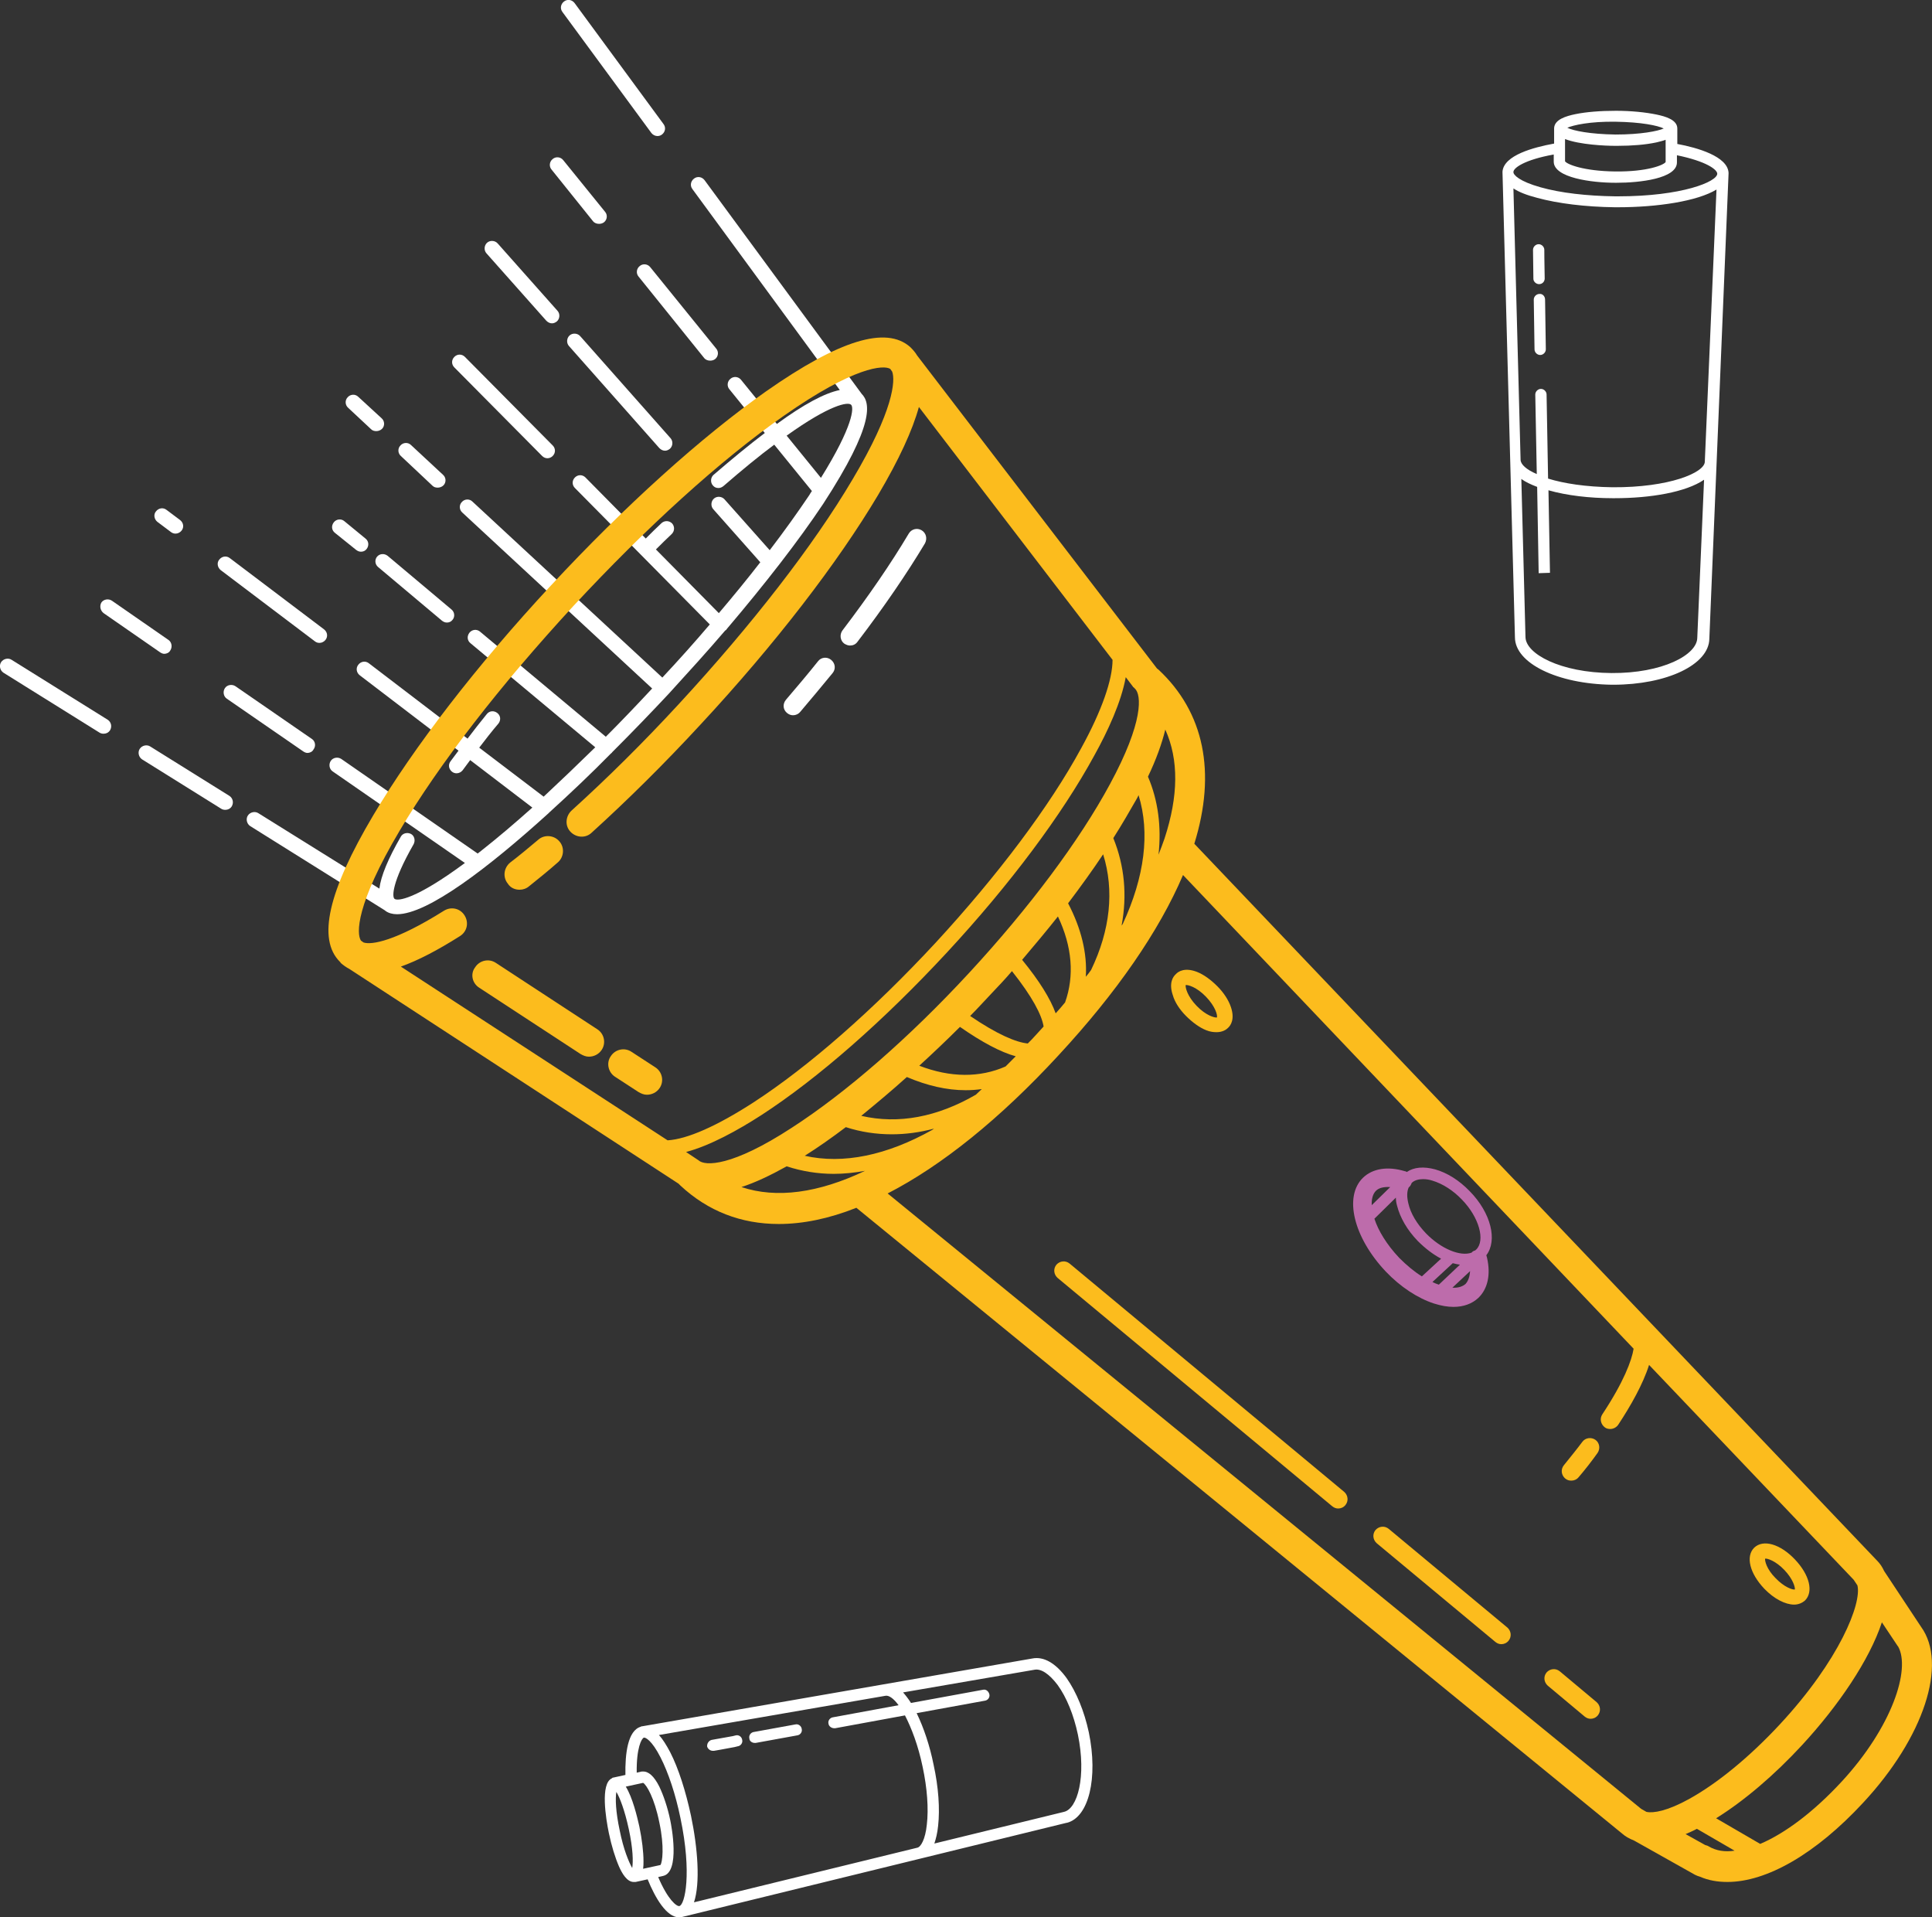 <svg version="1.2" baseProfile="tiny" xmlns="http://www.w3.org/2000/svg" viewBox="0 0 512.8 508.8" xml:space="preserve"><rect x="0" y="0" width="512.8" height="508.8" fill="#333333" stroke="none"/><path d="M220.6 175.1c-1.1-.9-2.7-.7-3.5.4-2.7 3.4-5.6 6.8-8.5 10.2-.9 1.1-.8 2.6.3 3.5.5.4 1 .6 1.6.6.7 0 1.4-.3 1.9-.9 2.9-3.4 5.8-6.9 8.6-10.3.9-1.1.7-2.6-.4-3.5m24-34.4c-1.2-.7-2.7-.3-3.4.9-4.7 7.9-10.6 16.5-17.6 25.7-.8 1.1-.6 2.7.5 3.5.5.3 1 .5 1.5.5.8 0 1.5-.3 2-1 7.1-9.3 13.1-18.1 17.9-26.1.7-1.3.3-2.8-.9-3.5" fill="#FFF"/><g fill="#FFF"><path d="M28.6 191 3.1 175.1c-.9-.6-2.2-.3-2.8.6s-.3 2.2.6 2.8l25.5 15.9c.3.2.7.3 1.1.3.7 0 1.3-.3 1.7-.9.6-1 .3-2.2-.6-2.8m32.3 20.2-21-13.1c-.9-.6-2.2-.3-2.8.6s-.3 2.2.6 2.8l21 13.1c.3.2.7.3 1.1.3.7 0 1.3-.3 1.7-.9.6-1 .3-2.2-.6-2.8m-33.4-48.5 15 10.4c.3.2.7.4 1.1.4.6 0 1.3-.3 1.6-.9.6-.9.4-2.2-.5-2.8l-15-10.4c-.9-.6-2.2-.4-2.8.5-.5.9-.3 2.1.6 2.8m55.3 33.4-20.3-14c-.9-.6-2.2-.4-2.8.5s-.4 2.2.5 2.8l20.3 14c.3.2.7.4 1.1.4.6 0 1.3-.3 1.6-.9.7-.9.5-2.2-.4-2.8m-41-57.6 3.6 2.7c.4.3.8.4 1.2.4.6 0 1.2-.3 1.6-.8.7-.9.5-2.1-.4-2.8l-3.6-2.7c-.9-.7-2.1-.5-2.8.4-.7.8-.5 2.1.4 2.8m16.8 12.8 25 18.9c.4.3.8.4 1.2.4.6 0 1.2-.3 1.6-.8.7-.9.5-2.1-.4-2.8l-25-18.9c-.9-.7-2.1-.5-2.8.4-.7.8-.5 2.1.4 2.8m35.9-5.4c.4.3.8.5 1.3.5.6 0 1.1-.2 1.5-.7.7-.9.6-2.1-.3-2.8l-5.6-4.6c-.8-.7-2.1-.6-2.8.3s-.6 2.1.3 2.8zm5.6 1.8c-.7.8-.6 2.1.3 2.8l16.9 14.2c.4.3.8.5 1.3.5.6 0 1.1-.2 1.5-.7.7-.8.6-2.1-.3-2.8l-16.9-14.2c-.9-.7-2.1-.6-2.8.2m-1.6-33.8c.4.4.9.5 1.4.5s1.1-.2 1.5-.6c.8-.8.7-2.1-.1-2.8l-6.2-5.7c-.8-.8-2.1-.7-2.8.1-.8.8-.7 2.1.1 2.8zm16.3 15c.4.4.9.5 1.4.5s1.1-.2 1.5-.6c.8-.8.7-2.1-.1-2.8l-8.5-7.9c-.8-.8-2.1-.7-2.8.1-.8.8-.7 2.1.1 2.8zm29.1-7.9c.4.4.9.6 1.4.6s1-.2 1.4-.6c.8-.8.8-2 0-2.8l-23.3-23.5c-.8-.8-2-.8-2.8 0s-.8 2 0 2.8zm1.1-35.9c.4.4.9.7 1.5.7.5 0 .9-.2 1.3-.5.8-.7.9-2 .2-2.8l-15.9-17.9c-.7-.8-2-.9-2.8-.2s-.9 2-.2 2.8zm6.2 3.9c-.8.7-.9 2-.2 2.8l24 27.1c.4.4.9.7 1.5.7.5 0 .9-.2 1.3-.5.8-.7.9-2 .2-2.8l-24-27.1c-.7-.8-2-.9-2.8-.2m6.2-30.3c.4.5 1 .7 1.6.7.4 0 .9-.1 1.3-.4.9-.7 1-2 .3-2.8l-11.1-13.7c-.7-.9-2-1-2.8-.3-.9.7-1 2-.3 2.8zm31.1 37c.4 0 .9-.1 1.3-.4.9-.7 1-2 .3-2.8l-17.5-21.6c-.7-.9-2-1-2.8-.3-.9.7-1 2-.3 2.8L186.9 95c.4.5 1 .7 1.6.7m-15.6-60.4c.4.5 1 .8 1.6.8.4 0 .8-.1 1.2-.4.9-.7 1.1-1.9.4-2.8L152.5.8c-.7-.9-1.9-1.1-2.8-.4s-1.1 1.9-.4 2.8z"/><path d="M228.7 104.5 187 47.8c-.7-.9-1.9-1.1-2.8-.4s-1.1 1.9-.4 2.8l39.1 53.3c-4 .8-9.6 3.8-16.7 9l-9.5-11.7c-.7-.9-2-1-2.8-.3-.9.7-1 2-.3 2.8l9.4 11.6c-4.1 3.1-8.6 6.8-13.6 11.1-.8.7-.9 2-.2 2.8.4.5.9.7 1.5.7.5 0 .9-.2 1.3-.5 5.2-4.5 9.6-8.1 13.5-11l10 12.3c-.2.3-.5.7-.7 1.1-3.1 4.6-6.6 9.5-10.5 14.6l-12-13.5c-.7-.8-2-.9-2.8-.2s-.9 2-.2 2.8l12.5 14.1c-3.4 4.4-7.1 8.9-11 13.5l-16.7-16.9c1.4-1.4 2.8-2.8 4.2-4.1.8-.8.8-2 .1-2.8-.8-.8-2-.8-2.8-.1-1.4 1.3-2.8 2.7-4.2 4.1l-16-16.2c-.8-.8-2-.8-2.8 0s-.8 2 0 2.8l35.8 36.2q-6 7.05-12.6 14.1l-50.4-46.7c-.8-.8-2.1-.7-2.8.1-.8.8-.7 2.1.1 2.8l50.4 46.7c-4.1 4.4-8.2 8.7-12.3 12.8l-33.4-27.9c-.8-.7-2.1-.6-2.8.3s-.6 2.1.3 2.8l33.1 27.6c-4.7 4.6-9.3 9-13.7 13.1l-17.1-13c1.6-2.1 3.3-4.3 5.1-6.4.7-.9.6-2.1-.3-2.8s-2.1-.6-2.8.3c-1.8 2.2-3.5 4.4-5.1 6.5l-26.2-20c-.9-.7-2.1-.5-2.8.4s-.5 2.1.4 2.8l26.2 20c-.7.9-1.4 1.9-2.1 2.8s-.5 2.1.4 2.8c.4.3.8.4 1.2.4.6 0 1.2-.3 1.6-.8.7-.9 1.3-1.8 2-2.7l16.5 12.6c-4.7 4.2-9.3 8.1-13.5 11.4-.3.3-.7.5-1 .8l-36.2-25.1c-.9-.6-2.2-.4-2.8.5s-.4 2.2.5 2.8l35.1 24.3c-13.1 9.7-17.9 10.2-18.7 9.5-.6-.5-.8-4.2 5.1-14.5.5-1 .2-2.2-.7-2.7-1-.5-2.2-.2-2.7.7q-5.1 8.85-5.7 13.8l-32.1-20c-.9-.6-2.2-.3-2.8.6s-.3 2.2.6 2.8l35.8 22.4.1.1c.8.6 1.9.9 3.1.9 8.1 0 24.2-12.3 40.2-26.8l.3-.3c5.5-5 11.1-10.3 16.2-15.5.1-.1.3-.2.4-.4l.1-.1c5.5-5.5 10.6-10.8 14.9-15.4 5.2-5.7 10.3-11.3 15-16.8.1 0 .1-.1.2-.1.1-.1.2-.3.3-.4 10.1-11.9 18.9-23.2 25.5-33.1 13.8-21.2 12.5-26.9 10.2-29.2m-19.9 11.1c11.6-8.3 16.3-9 17.1-8.2.8.7.6 5.6-8 19.4z"/></g><path fill="#BD6CAB" d="M394.5 333.1c3-3.9 1.3-11.2-4.4-17-2.8-2.9-6-4.9-9.2-5.8-3-.8-5.6-.6-7.5.7-.2-.1-.3-.2-.5-.2-4.6-1.4-8.6-.7-11.1 1.7-5.2 5-2.5 15.9 6 24.9 3.9 4.1 8.5 7.1 12.8 8.5 1.9.6 3.6.9 5.2.9 2.6 0 4.9-.8 6.6-2.4 2.5-2.4 3.3-6.2 2.3-10.6-.1-.3-.1-.5-.2-.7M365.2 316c.8-.8 2.1-1.1 3.8-1l-4.9 4.8c-.1-1.6.3-3 1.1-3.8m6.2 17.8c-3.4-3.6-5.6-7.3-6.6-10.4l5.7-5.6q0 1.05.3 2.1c.8 3.2 2.7 6.5 5.5 9.4 2 2 4.1 3.6 6.2 4.7l-5.1 4.7c-2.1-1.3-4.1-3-6-4.9m10.5 7.1c-.6-.2-1.1-.4-1.7-.7l5.4-5c.7.2 1.3.3 1.9.4zm7.1-.2c-.8.7-2 1.1-3.5 1l4.7-4.4c-.1 1.3-.4 2.5-1.2 3.4m2.8-9.1c-.1.1-.2.1-.2.2-.4.1-.8.3-1 .6-3 1.1-8.1-1-12.1-5.1-2.4-2.5-4.1-5.3-4.7-8-.4-1.7-.4-3.1.1-4.2.4-.3.6-.7.8-1.2.7-.7 1.8-1 3-1 .8 0 1.6.1 2.5.4 2.7.8 5.5 2.6 7.8 5 4.6 4.7 6.3 10.9 3.8 13.3"/><g fill="#FCBC1D"><path d="M137.9 236.1c.9 0 1.8-.3 2.5-.9 2.5-2 5.1-4.1 7.6-6.3 1.7-1.4 1.9-4 .5-5.6-1.4-1.7-4-1.9-5.6-.5-2.5 2.1-5 4.2-7.5 6.1-1.7 1.4-2 3.9-.6 5.6.7 1.1 1.9 1.6 3.1 1.6m279.2 156.8c.7 0 1.4-.3 1.9-.9 1.8-2.1 3.5-4.3 5-6.4.8-1.1.6-2.7-.5-3.5s-2.7-.6-3.5.5c-1.5 2-3.2 4.1-4.9 6.2-.9 1.1-.7 2.6.3 3.5.6.5 1.1.6 1.7.6"/><path d="m509.9 431.7-9.8-14.8c-.5-1.1-1.1-2-2-2.9l-.1-.1-181-190c5.9-19 2.6-34.9-9.5-46.2-.1-.1-.3-.2-.4-.3l-63.7-83.1c-.4-.7-1-1.4-1.6-2l-.1-.1-.1-.1c-6.4-5.7-18.9-1.8-38.2 11.7-17.2 12.1-37.5 30.4-57.2 51.6s-36.4 42.9-47.1 60.9c-12 20.2-14.9 32.9-8.9 38.9l.2.2v.1c.7.6 1.5 1.2 2.3 1.6l87.4 57 .2.2.3.3c7.3 6.8 16.1 10.2 26.1 10.2 6.4 0 13.3-1.4 20.6-4.3l203.3 166.1c.8.7 1.8 1.3 3.1 1.8l16.2 9.1c.4.2.9.4 1.3.5 2.3 1 4.7 1.4 7.3 1.4 10.4 0 23.4-7.4 36-21 16.2-17.4 22.5-36.9 15.4-46.7m-37.5 25.9c-8 8.6-16.5 15.6-24.1 19.8-5.8 3.2-9.5 3.8-11.3 3.4l-1.4-.8-200-163.3c14.4-7.4 29.9-19.9 45.3-36.6 15.5-16.7 26.8-33.1 33.1-47.9l119.6 125.7c-.5 3.1-2.6 8.8-8.3 17.4-.8 1.2-.4 2.7.7 3.5.4.3.9.4 1.4.4.8 0 1.6-.4 2.1-1.1 3.3-5 6.6-10.8 8.2-15.9l54.3 57 1 1.5c1.2 4.7-4.7 19.8-20.6 36.9m-287-149.7c-.1-.1-.2-.1-.3-.2s-.2-.1-.3-.2l-2.7-1.8c6.4-1.7 13.8-5.8 20-9.8 15.1-9.8 32.5-25.1 49.2-43.1s30.6-36.6 39.2-52.4c3.6-6.5 7.1-14.1 8.3-20.7l1.9 2.5c0 .1.1.1.2.2l.3.3c1.8 1.6 2.4 8.8-6.6 25.4-8.1 15-21.4 32.8-37.4 50.1s-32.7 31.8-47.1 41.1c-15.8 10.3-23 10.2-24.7 8.6M298 245.2c-.1.1-.2.3-.3.4 1.5-8 .8-15.8-2.2-23.2 2.3-3.6 4.3-7.1 6.2-10.4.2-.4.4-.7.5-1 3.1 10 1.6 21.7-4.2 34.2m-5.2-18.5c3 9.6 1.9 20.1-3.2 30.7-.4.6-.9 1.2-1.4 1.8.4-6.2-1.2-12.8-4.7-19.5 3.4-4.5 6.5-8.8 9.3-13m-12 16.5c3.8 8 4.4 15.8 1.9 22.8-.8 1-1.6 1.9-2.5 2.9-1.4-3.9-4.4-8.7-8.9-14.2 3.3-3.9 6.5-7.7 9.5-11.5m-12.2 14.5c5.4 6.8 7.9 11.6 8.4 14.7-.7.8-1.4 1.5-2.1 2.3s-1.4 1.5-2.1 2.2c-3.1-.3-8.1-2.4-15.3-7.3 1.9-1.9 3.7-3.9 5.6-5.9s3.8-4 5.5-6m-13.8 14.8c5.9 4.1 10.8 6.7 14.8 7.8l-2.7 2.7c-6.8 3-14.6 3-22.9-.2 3.6-3.3 7.2-6.7 10.8-10.3m-14.1 13.3c5.4 2.3 10.6 3.5 15.6 3.5 1.5 0 2.9-.1 4.3-.3-.5.5-1.1 1-1.6 1.5-10.2 5.9-20.5 7.9-30.4 5.6 3.9-3.2 8-6.6 12.1-10.3m-16.2 13.3c4 1.3 8.1 1.9 12.2 1.9 3.7 0 7.4-.5 11.2-1.5-.1.1-.3.2-.4.3-12.1 6.8-23.7 9.2-33.9 6.9 3.5-2.2 7.2-4.8 10.9-7.6m84.6-76.6c-.5 1.4-1 2.8-1.6 4.3.8-7.4-.1-14.4-2.8-20.7 2.2-4.6 3.7-8.8 4.6-12.5 3.6 8 3.5 17.6-.2 28.9m-203-2.1c10.4-17.6 26.8-38.7 46.1-59.6 19.3-20.8 39.1-38.8 55.9-50.5 18.7-13.1 26.5-13.5 28.2-12.4l.5.7c.9 2.3.4 10.3-10.5 28.6-10.4 17.6-26.8 38.7-46.1 59.6-9.4 10.2-19 19.7-28.5 28.3-1.6 1.5-1.8 4-.3 5.6s4 1.8 5.6.3c9.6-8.7 19.4-18.4 29-28.8 19.7-21.2 36.4-42.9 47.1-60.9 5.5-9.3 9.1-17.1 10.8-23.3l51.4 67.1c0 5.2-2.8 13.4-8.3 23.4-8.4 15.5-22.2 33.8-38.6 51.6-16.5 17.8-33.7 32.9-48.5 42.5-9.6 6.2-17.5 9.7-22.7 10l-70.8-46.1c4.5-1.6 9.7-4.3 15.7-8.1 1.9-1.2 2.4-3.6 1.2-5.5s-3.6-2.4-5.5-1.2c-12.9 8.1-19.2 9.1-21.3 8.4l-.7-.5c-1.2-1.8-1.4-9.5 10.3-29.2m90.7 94.6c3.7-1.2 7.7-3.1 12-5.5 4 1.3 8.2 2 12.5 2 2.7 0 5.5-.3 8.3-.8-12.4 5.9-23.5 7.4-32.8 4.3m256.8 175c-.3-.2-.6-.3-1-.4l-5.2-2.9c.9-.4 1.9-.8 3-1.4l10 5.8c-2.6.4-4.9 0-6.8-1.1m35.2-17.2c-7.4 8-15 13.7-21.6 16.5l-11.7-6.8c7.4-4.6 15.4-11.4 22.8-19.4 9.7-10.5 17.9-22.6 21.2-32.6l4.2 6.3.1.1c3.4 6-1.6 21.4-15 35.9"/><path d="m163.2 285.7 6.3 4.1c.7.4 1.4.7 2.2.7 1.3 0 2.6-.6 3.4-1.8 1.2-1.8.7-4.3-1.2-5.5l-6.3-4.1c-1.8-1.2-4.3-.7-5.5 1.2-1.2 1.7-.7 4.2 1.1 5.4m-36-23.6 26.9 17.6c.7.4 1.4.7 2.2.7 1.3 0 2.6-.6 3.4-1.8 1.2-1.8.7-4.3-1.2-5.5l-26.9-17.6c-1.8-1.2-4.3-.7-5.5 1.2-1.3 1.7-.8 4.2 1.1 5.4M414 443.5c-1.1-.9-2.6-.7-3.5.3-.9 1.1-.7 2.6.3 3.5l9.8 8.2c.5.4 1 .6 1.6.6.7 0 1.4-.3 1.9-.9.9-1.1.7-2.6-.3-3.5zm-45.4-37.8c-1.1-.9-2.6-.7-3.5.3-.9 1.1-.7 2.6.3 3.5l31.5 26.2c.5.4 1 .6 1.6.6.7 0 1.4-.3 1.9-.9.9-1.1.7-2.6-.3-3.5zm-84.7-70.4c-1.1-.9-2.6-.7-3.5.3-.9 1.1-.7 2.6.3 3.5l72.9 60.6c.5.4 1 .6 1.6.6.7 0 1.4-.3 1.9-.9.9-1.1.7-2.6-.3-3.5zm30.9-65.7c1.7 1.7 3.6 3.1 5.4 3.8 1 .4 1.9.5 2.7.5 1.5 0 2.5-.6 3-1.1.8-.7 1.9-2.4.8-5.6-.6-1.8-1.9-3.8-3.6-5.5s-3.6-3.1-5.4-3.8c-3.1-1.2-4.9-.2-5.6.6-.8.7-1.9 2.4-.8 5.6.5 1.8 1.8 3.8 3.5 5.5m-.1-8.2c.6-.1 2.9.5 5.4 3.1s3.1 4.9 2.9 5.5c-.6.1-2.9-.5-5.4-3.1s-3-4.9-2.9-5.5m150.9 149.3c-2.3 2.3-1.2 6.8 2.7 10.9 2.6 2.7 5.6 4.2 7.9 4.2 1.1 0 2.1-.4 2.9-1.1 2.3-2.3 1.2-6.8-2.7-10.9s-8.4-5.4-10.8-3.1m10.8 11.1c-.6.1-2.8-.6-5.1-3-2.4-2.4-2.9-4.6-2.8-5.2.6-.1 2.8.6 5.1 3s2.9 4.6 2.8 5.2"/></g><g fill="#FFF"><path d="M458.8 46.1s-.1 0 0 0v-.3c-.3-4.3-8.2-6.6-13.6-7.6v-4.1c0-2.3-3.1-3.2-5.5-3.7-2.9-.6-6.7-1-10.8-1s-7.9.3-10.8.9c-2.4.5-5.5 1.4-5.6 3.7v4.1c-5.5 1-13.3 3.1-13.7 7.4v.3l3.3 123.3c0 6.9 11.3 12.4 25.7 12.6h.4c14.2 0 25.4-5.3 25.5-12.2zq0 .15 0 0m-6.3 76.4c0 2.9-9.4 6.9-24.5 6.8-7.1-.1-12.9-1-17.1-2.3l-.4-22.3c0-.8-.7-1.5-1.5-1.5s-1.5.7-1.5 1.5l.4 21.1c-2.8-1.2-4.3-2.6-4.3-3.8l-1.9-72c1.5 1 3.6 1.8 6.3 2.5 5.5 1.5 12.8 2.4 20.6 2.5h.8c10.5 0 21.1-1.6 26.2-4.7zm-37.1-85.6c3.9 1.5 10.7 1.8 13.3 1.8h.6c3.9 0 7.5-.3 10.3-.9.8-.2 1.7-.4 2.5-.7V43c-.5.8-4.9 2.6-13.4 2.5-8.4-.1-12.8-1.9-13.3-2.7zm13.4-4.6c6.8.1 11.2 1 12.8 1.8-1.6.7-6.1 1.6-12.8 1.6-6.8-.1-11.2-1-12.8-1.8 1.6-.7 6-1.7 12.8-1.6M412.4 41v1.9c0 4.3 10.2 5.6 16.3 5.6h.4c6.1 0 16-1.1 16-5.4v-1.9c7.8 1.6 10.7 3.8 10.7 4.9 0 2.1-9.3 6-26.3 6h-.8c-7.5-.1-14.5-.9-19.8-2.4-5.7-1.6-7.2-3.3-7.2-4-.1-1.1 2.9-3.3 10.7-4.7m15.3 137.6c-13.5-.1-22.8-5.1-22.8-9.6l-1.1-41.9c1.1.8 2.6 1.5 4.2 2.1l.4 22.9 3-.1-.4-21.9c4.9 1.4 11 2.1 17 2.1h.6c9.5 0 18.9-1.6 23.7-4.9l-1.8 41.9c0 4.6-9.3 9.5-22.8 9.4"/><path d="M408.6 78c-.8 0-1.5.7-1.5 1.5l.2 13.2c0 .8.7 1.5 1.5 1.5s1.5-.7 1.5-1.5l-.2-13.2c0-.9-.7-1.6-1.5-1.5m-.1-2.6c.9 0 1.5-.7 1.5-1.5-.1-4.5-.1-7.4-.1-7.6 0-.8-.7-1.5-1.5-1.5s-1.5.7-1.5 1.5c0 .1 0 1.4.1 7.7 0 .7.7 1.4 1.5 1.4"/></g><g fill="#FFF"><path d="M289 459.7c-1.2-5.6-3.3-10.7-5.9-14.4-2.9-4-6.1-5.8-9.1-5.2l-103.6 18h-.1c-.1 0-.1 0-.2.1-3.5 1-4.2 7.2-4.1 12.8l-3.2.7c-.2 0-.3.1-.4.2-3.1 1.4-1.6 10.6-.8 14.5.7 3.4 1.7 6.6 2.7 8.9.8 1.8 2.1 4.1 3.9 4.1h.5l3.2-.7c2 4.9 5 10.1 8.4 10.1.2 0 .5 0 .7-.1l102.1-25h.1c5.8-1.5 8.3-11.9 5.8-24m-50.5-7.2-17.4 3.2c-.8.1-1.4.9-1.2 1.7.1.7.8 1.2 1.5 1.2h.3l18.5-3.4c1.7 3.3 3.5 7.9 4.7 13.7 1.2 5.6 1.6 11.1 1.1 15.3-.4 3.9-1.6 5.9-2.5 6.1l-59.3 14.5c1.7-5.1 1-14.4-.8-23-1.4-6.5-3.3-12.5-5.5-16.8-1-1.9-2-3.5-3-4.6L235 450c.9-.2 2.2.7 3.5 2.5m-67.8 20.6c.9.5 3 4 4.3 10.5 1.4 6.5.8 10.6.3 11.3l-4.6 1c.1-.7.1-1.3.1-2 0-2.5-.4-5.8-1.1-9.2-.6-2.7-1.8-7.7-3.6-10.6zm-6.2 12.7c-1.1-5.1-1.2-8.6-.9-10.3.9 1.5 2.2 4.8 3.3 9.9s1.2 8.6.9 10.3c-.9-1.6-2.3-4.9-3.3-9.9m10.2 12.3 1.3-.3c4.6-1 2.2-13.4 1.9-14.8-.7-3.4-1.8-6.6-2.9-8.9-1.4-2.8-2.9-4.1-4.4-4h-.3l-1.3.3c-.1-6.6 1.3-9.1 1.9-9.3.4-.1 2.1.7 4.4 5.2 2.1 4.1 4 9.8 5.3 16.1 3.1 14.7 1.2 23.1-.3 23.4-.7.1-3-1.6-5.6-7.7m107.7-17.3q-.15 0 0 0-.15 0 0 0l-34.4 8.4c.4-1.2.8-2.7 1-4.7.5-4.5.1-10.3-1.2-16.2-1-5-2.6-9.8-4.5-13.7l18.1-3.3c.8-.1 1.4-.9 1.2-1.7s-.9-1.4-1.7-1.2l-19.1 3.5c-.7-1.1-1.4-2-2.1-2.8l34.8-6c1.8-.4 4 1.1 6.2 4 2.4 3.3 4.3 8 5.4 13.2 2.3 11.1-.1 19.7-3.7 20.5"/><path d="M200.3 462.5h.3l11-2c.8-.1 1.4-.9 1.2-1.7-.1-.8-.9-1.4-1.7-1.2l-11 2c-.8.1-1.4.9-1.2 1.7 0 .7.7 1.2 1.4 1.2m-11.1 2.1h.3c.2 0 2.2-.4 5.5-1l.8-.2c.8-.1 1.4-.9 1.2-1.7-.1-.8-.9-1.4-1.7-1.2l-.8.2c-3.4.6-5.5 1-5.6 1-.8.2-1.3 1-1.2 1.8.2.6.8 1.1 1.5 1.1"/></g></svg>